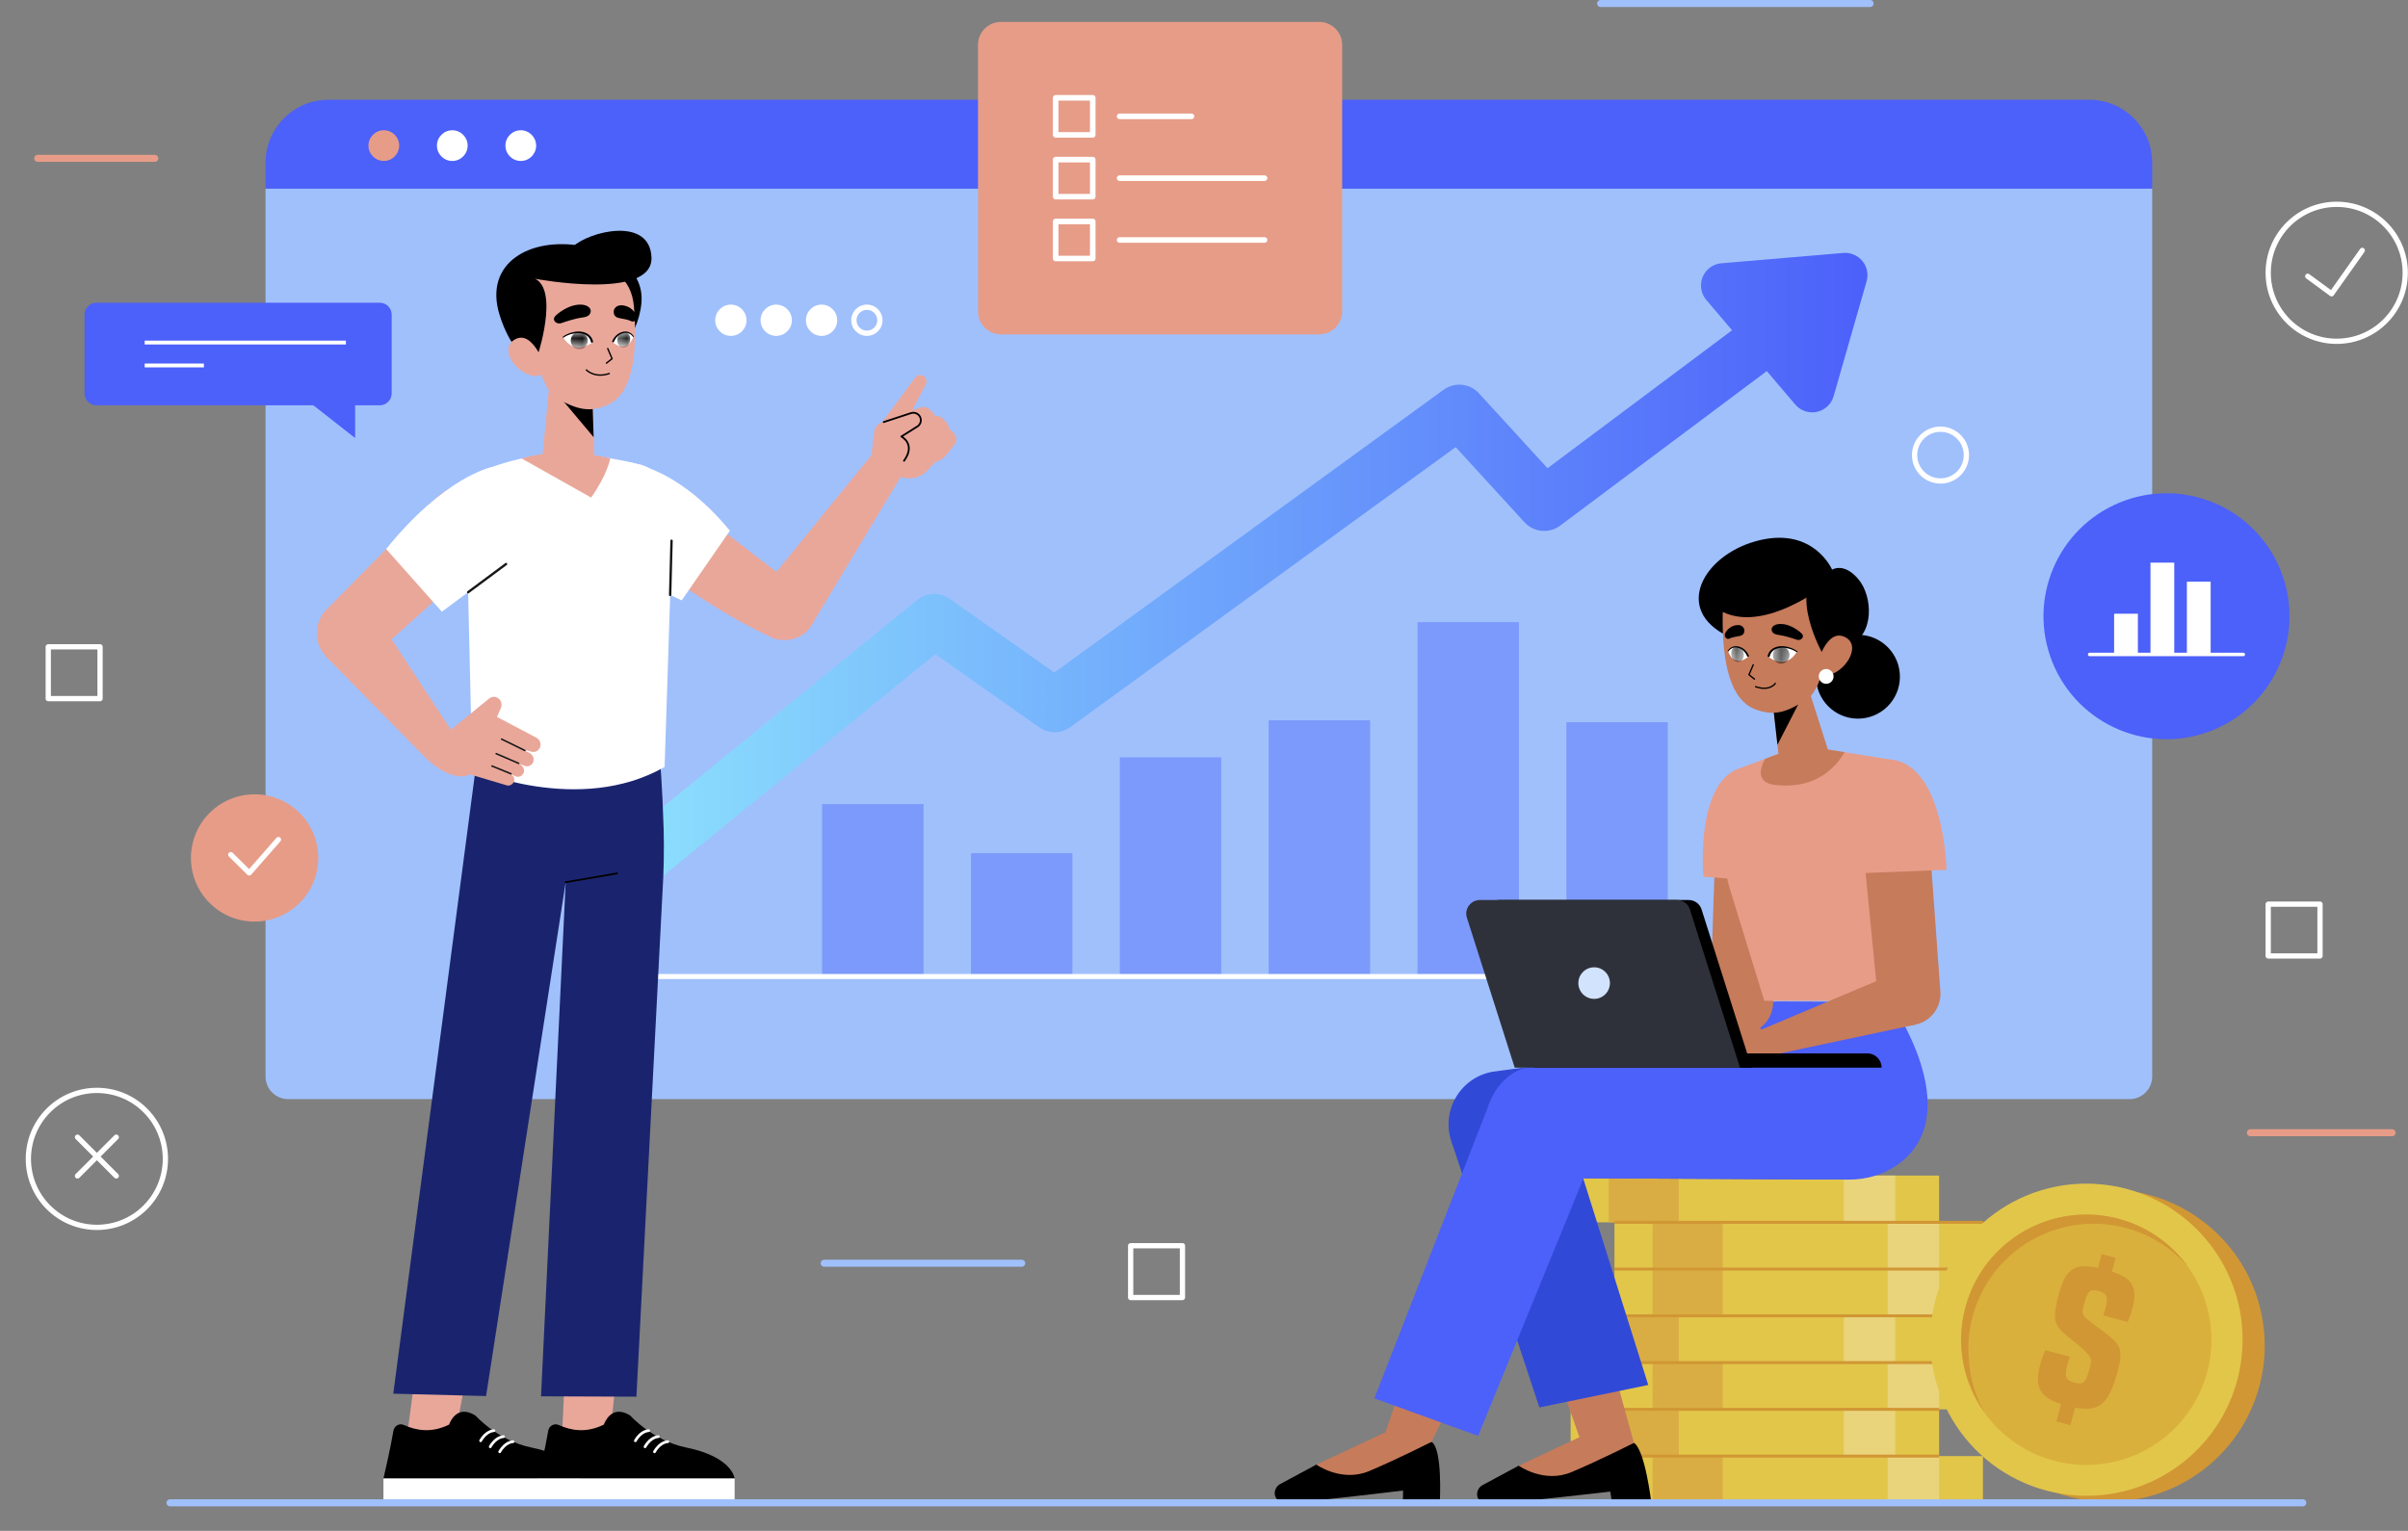 <svg width="217" height="138" viewBox="0 0 217 138" fill="none" xmlns="http://www.w3.org/2000/svg">
<rect x="0" y="0" width="217" height="138" fill="#808080" stroke="none"/>
<path d="M191.906 99.082H25.971C24.844 99.082 23.93 98.167 23.93 97.04V16.985H193.948V97.04C193.948 98.167 193.034 99.082 191.906 99.082Z" fill="#A0C0FC"/>
<path d="M193.948 17.007H23.93V14.671C23.93 11.535 26.472 8.992 29.608 8.992H188.269C191.405 8.992 193.948 11.534 193.948 14.671V17.007Z" fill="#4C60FA"/>
<path d="M34.587 14.51C35.352 14.51 35.971 13.891 35.971 13.126C35.971 12.362 35.352 11.742 34.587 11.742C33.823 11.742 33.203 12.362 33.203 13.126C33.203 13.891 33.823 14.51 34.587 14.51Z" fill="#E79C88"/>
<path d="M40.759 14.51C41.523 14.51 42.143 13.891 42.143 13.126C42.143 12.362 41.523 11.742 40.759 11.742C39.995 11.742 39.375 12.362 39.375 13.126C39.375 13.891 39.995 14.51 40.759 14.51Z" fill="white"/>
<path d="M48.315 13.126C48.315 13.891 47.695 14.51 46.931 14.51C46.167 14.51 45.547 13.891 45.547 13.126C45.547 12.362 46.167 11.742 46.931 11.742C47.695 11.742 48.315 12.362 48.315 13.126Z" fill="white"/>
<path d="M167.831 23.529C167.412 23.019 166.769 22.748 166.109 22.803L155.125 23.732C154.375 23.795 153.723 24.272 153.436 24.968C153.15 25.664 153.276 26.462 153.763 27.035L156.088 29.771L139.458 42.21L133.284 35.461C132.455 34.555 131.079 34.416 130.087 35.138L95.014 60.629L85.573 53.974C84.69 53.351 83.5 53.393 82.661 54.075L55.799 75.957C54.766 76.798 54.611 78.317 55.452 79.349C55.929 79.934 56.623 80.238 57.323 80.238C57.858 80.238 58.397 80.061 58.845 79.696L84.289 58.969L93.647 65.565C94.49 66.16 95.618 66.151 96.454 65.545L131.18 40.305L137.375 47.076C138.212 47.991 139.606 48.122 140.599 47.38L159.218 33.452L161.777 36.462C162.163 36.917 162.726 37.17 163.308 37.17C163.449 37.17 163.591 37.156 163.732 37.125C164.456 36.969 165.035 36.427 165.239 35.715L168.21 25.358C168.392 24.724 168.251 24.04 167.831 23.529Z" fill="url(#paint0_linear_13550_5773)"/>
<path d="M83.226 72.487H74.086V88.088H83.226V72.487Z" fill="#7C9AFB"/>
<path d="M96.641 76.91H87.5V88.088H96.641V76.91Z" fill="#7C9AFB"/>
<path d="M110.055 68.265H100.914V88.088H110.055V68.265Z" fill="#7C9AFB"/>
<path d="M123.469 64.93H114.328V88.088H123.469V64.93Z" fill="#7C9AFB"/>
<path d="M136.883 56.08H127.742V88.088H136.883V56.08Z" fill="#7C9AFB"/>
<path d="M150.297 65.102H141.156V88.088H150.297V65.102Z" fill="#7C9AFB"/>
<path d="M51.586 26.162V88.027H172.063" stroke="white" stroke-width="0.451" stroke-miterlimit="10"/>
<path d="M210.576 30.765C213.986 30.765 216.75 28.001 216.75 24.592C216.75 21.182 213.986 18.418 210.576 18.418C207.166 18.418 204.402 21.182 204.402 24.592C204.402 28.001 207.166 30.765 210.576 30.765Z" stroke="white" stroke-width="0.474" stroke-miterlimit="10"/>
<path d="M207.965 24.907L210.113 26.482L212.88 22.572" stroke="white" stroke-width="0.474" stroke-miterlimit="10" stroke-linecap="round" stroke-linejoin="round"/>
<path d="M13.096 108.833C15.507 106.422 15.507 102.513 13.096 100.102C10.685 97.691 6.776 97.691 4.365 100.102C1.954 102.513 1.954 106.422 4.365 108.833C6.776 111.244 10.685 111.244 13.096 108.833Z" stroke="white" stroke-width="0.474" stroke-miterlimit="10"/>
<path d="M6.984 102.511L10.477 106.003" stroke="white" stroke-width="0.474" stroke-miterlimit="10" stroke-linecap="round" stroke-linejoin="round"/>
<path d="M10.477 102.511L6.984 106.003" stroke="white" stroke-width="0.474" stroke-miterlimit="10" stroke-linecap="round" stroke-linejoin="round"/>
<path d="M209.071 81.507H204.402V86.175H209.071V81.507Z" stroke="white" stroke-width="0.474" stroke-miterlimit="10" stroke-linecap="round" stroke-linejoin="round"/>
<path d="M106.559 112.296H101.891V116.964H106.559V112.296Z" stroke="white" stroke-width="0.474" stroke-miterlimit="10" stroke-linecap="round" stroke-linejoin="round"/>
<path d="M174.869 43.358C173.58 43.358 172.535 42.313 172.535 41.024C172.535 39.734 173.58 38.69 174.869 38.69C176.159 38.69 177.204 39.734 177.204 41.024C177.204 42.313 176.158 43.358 174.869 43.358Z" stroke="white" stroke-width="0.474" stroke-miterlimit="10" stroke-linecap="round" stroke-linejoin="round"/>
<path d="M9.016 58.308H4.348V62.976H9.016V58.308Z" stroke="white" stroke-width="0.474" stroke-miterlimit="10" stroke-linecap="round" stroke-linejoin="round"/>
<path d="M65.863 30.28C66.642 30.28 67.274 29.648 67.274 28.869C67.274 28.09 66.642 27.459 65.863 27.459C65.085 27.459 64.453 28.09 64.453 28.869C64.453 29.648 65.085 30.28 65.863 30.28Z" fill="white"/>
<path d="M69.949 30.28C70.728 30.28 71.36 29.648 71.36 28.869C71.36 28.09 70.728 27.459 69.949 27.459C69.171 27.459 68.539 28.09 68.539 28.869C68.539 29.648 69.171 30.28 69.949 30.28Z" fill="white"/>
<path d="M74.035 30.28C74.814 30.28 75.446 29.648 75.446 28.869C75.446 28.09 74.814 27.459 74.035 27.459C73.256 27.459 72.625 28.09 72.625 28.869C72.625 29.648 73.256 30.28 74.035 30.28Z" fill="white"/>
<path d="M78.121 27.933C78.638 27.933 79.058 28.353 79.058 28.869C79.058 29.386 78.638 29.806 78.121 29.806C77.605 29.806 77.185 29.386 77.185 28.869C77.185 28.353 77.605 27.933 78.121 27.933ZM78.121 27.459C77.342 27.459 76.711 28.09 76.711 28.869C76.711 29.648 77.342 30.28 78.121 30.28C78.9 30.28 79.532 29.648 79.532 28.869C79.532 28.09 78.9 27.459 78.121 27.459Z" fill="white"/>
<path d="M28.681 77.394C28.651 80.563 26.058 83.107 22.89 83.077C19.721 83.046 17.177 80.453 17.207 77.285C17.237 74.117 19.83 71.573 22.999 71.603C26.168 71.633 28.712 74.226 28.681 77.394Z" fill="#E79C88"/>
<path d="M20.797 77.045L22.459 78.687L25.09 75.685" stroke="white" stroke-width="0.474" stroke-miterlimit="10" stroke-linecap="round" stroke-linejoin="round"/>
<path d="M8.693 36.536H34.222C34.816 36.536 35.297 36.055 35.297 35.461V28.364C35.297 27.77 34.816 27.288 34.222 27.288H8.693C8.099 27.288 7.617 27.77 7.617 28.364V35.461C7.617 36.055 8.099 36.536 8.693 36.536Z" fill="#4C60FA"/>
<path d="M13.039 30.879H31.171" stroke="white" stroke-width="0.347" stroke-miterlimit="10"/>
<path d="M13.039 32.944H18.376" stroke="white" stroke-width="0.347" stroke-miterlimit="10"/>
<path d="M32.003 35.306V39.488L26.672 35.306H32.003Z" fill="#4C60FA"/>
<path d="M118.887 30.141H90.198C89.058 30.141 88.133 29.216 88.133 28.075V4.043C88.133 2.902 89.058 1.978 90.198 1.978H118.887C120.027 1.978 120.952 2.902 120.952 4.043V28.075C120.952 29.216 120.027 30.141 118.887 30.141Z" fill="#E79C88"/>
<path d="M98.475 8.816H95.133V12.158H98.475V8.816Z" stroke="white" stroke-width="0.501" stroke-miterlimit="10" stroke-linecap="round" stroke-linejoin="round"/>
<path d="M100.895 10.487H107.373" stroke="white" stroke-width="0.501" stroke-miterlimit="10" stroke-linecap="round" stroke-linejoin="round"/>
<path d="M98.475 14.389H95.133V17.731H98.475V14.389Z" stroke="white" stroke-width="0.501" stroke-miterlimit="10" stroke-linecap="round" stroke-linejoin="round"/>
<path d="M100.895 16.06H113.958" stroke="white" stroke-width="0.501" stroke-miterlimit="10" stroke-linecap="round" stroke-linejoin="round"/>
<path d="M98.475 19.961H95.133V23.303H98.475V19.961Z" stroke="white" stroke-width="0.501" stroke-miterlimit="10" stroke-linecap="round" stroke-linejoin="round"/>
<path d="M100.895 21.632H113.958" stroke="white" stroke-width="0.501" stroke-miterlimit="10" stroke-linecap="round" stroke-linejoin="round"/>
<path d="M199.388 65.828C205.063 63.535 207.805 57.075 205.512 51.4C203.219 45.724 196.76 42.982 191.085 45.275C185.409 47.568 182.667 54.028 184.96 59.703C187.253 65.378 193.713 68.121 199.388 65.828Z" fill="#4C60FA"/>
<path d="M192.658 55.324H190.516V58.995H192.658V55.324Z" fill="white"/>
<path d="M195.935 50.719H193.793V58.995H195.935V50.719Z" fill="white"/>
<path d="M199.216 52.435H197.074V58.995H199.216V52.435Z" fill="white"/>
<path d="M188.309 58.996H202.159" stroke="white" stroke-width="0.312" stroke-miterlimit="10" stroke-linecap="round" stroke-linejoin="round"/>
<path d="M3.398 14.271H13.952" stroke="#E79C88" stroke-width="0.632" stroke-miterlimit="10" stroke-linecap="round" stroke-linejoin="round"/>
<path d="M202.797 102.11H215.562" stroke="#E79C88" stroke-width="0.632" stroke-miterlimit="10" stroke-linecap="round" stroke-linejoin="round"/>
<path d="M144.242 0.316H168.526" stroke="#A0C0FC" stroke-width="0.632" stroke-miterlimit="10" stroke-linecap="round" stroke-linejoin="round"/>
<path d="M74.273 113.873H92.072" stroke="#A0C0FC" stroke-width="0.632" stroke-miterlimit="10" stroke-linecap="round" stroke-linejoin="round"/>
<path d="M50.602 130.416L51.206 117.48H56.239L54.892 130.169L50.602 130.416Z" fill="#E9A79A"/>
<path d="M50.332 128.451C51.481 128.966 52.834 129.198 54.417 128.421C54.417 128.421 55.047 126.487 56.801 127.611C56.801 127.611 58.828 129.878 61.839 130.488C66.015 131.335 66.202 133.279 66.202 133.279H48.504C48.504 133.279 49.127 130.639 49.406 128.972C49.478 128.542 49.934 128.273 50.332 128.451Z" fill="black"/>
<path d="M66.202 133.278H48.504V135.213H66.202V133.278Z" fill="white"/>
<path d="M60.177 129.962C60.177 129.962 59.506 129.953 58.98 130.872" stroke="white" stroke-width="0.248" stroke-miterlimit="10" stroke-linecap="round" stroke-linejoin="round"/>
<path d="M59.325 129.507C59.325 129.507 58.654 129.498 58.129 130.417" stroke="white" stroke-width="0.248" stroke-miterlimit="10" stroke-linecap="round" stroke-linejoin="round"/>
<path d="M58.454 128.967C58.454 128.967 57.783 128.958 57.258 129.877" stroke="white" stroke-width="0.248" stroke-miterlimit="10" stroke-linecap="round" stroke-linejoin="round"/>
<path d="M36.551 130.416L38.278 117.48H43.311L40.841 130.169L36.551 130.416Z" fill="#E9A79A"/>
<path d="M36.383 128.451C37.532 128.966 38.885 129.198 40.469 128.421C40.469 128.421 41.098 126.487 42.852 127.611C42.852 127.611 44.879 129.878 47.89 130.488C52.066 131.335 52.253 133.279 52.253 133.279H34.555C34.555 133.279 35.178 130.639 35.457 128.972C35.529 128.542 35.985 128.273 36.383 128.451Z" fill="black"/>
<path d="M52.253 133.278H34.555V135.213H52.253V133.278Z" fill="white"/>
<path d="M46.228 129.962C46.228 129.962 45.557 129.953 45.031 130.872" stroke="white" stroke-width="0.248" stroke-miterlimit="10" stroke-linecap="round" stroke-linejoin="round"/>
<path d="M45.376 129.507C45.376 129.507 44.705 129.498 44.18 130.417" stroke="white" stroke-width="0.248" stroke-miterlimit="10" stroke-linecap="round" stroke-linejoin="round"/>
<path d="M44.509 128.967C44.509 128.967 43.838 128.958 43.312 129.877" stroke="white" stroke-width="0.248" stroke-miterlimit="10" stroke-linecap="round" stroke-linejoin="round"/>
<path d="M59.015 65.117C59.015 65.117 59.573 66.835 59.808 74.816C59.856 76.456 59.814 78.735 59.705 80.372L57.352 125.904L48.755 125.871L50.978 79.526L43.803 125.848L35.441 125.634L43.11 67.401L51.33 66.644L59.015 65.117Z" fill="#1A246E"/>
<path d="M50.977 79.526L55.612 78.731" stroke="black" stroke-width="0.157" stroke-miterlimit="10" stroke-linecap="round" stroke-linejoin="round"/>
<path d="M56.094 48.712C56.094 48.712 62.965 54.494 69.531 57.452C70.322 57.808 72.211 57.358 72.826 56.747C73.753 55.825 73.617 54.287 72.542 53.542L60.493 44.243L56.094 48.712Z" fill="#E9A79A"/>
<path d="M55.816 41.56C55.816 41.56 60.609 41.56 65.774 47.841L61.431 54.121L53.262 50.238L55.816 41.56Z" fill="white"/>
<path d="M73.095 56.416L81.281 42.798L78.534 41.024L68.162 53.765C67.337 54.5 68.356 56.47 69.323 57.325C69.85 57.804 72.013 58.108 73.095 56.416Z" fill="#E9A79A"/>
<path d="M78.535 41.024L78.785 38.88C78.838 38.497 79.11 38.181 79.481 38.072L81.758 37.401C82.089 37.304 82.443 37.448 82.612 37.748C82.815 38.108 82.683 38.565 82.319 38.761L81.227 39.351C81.227 39.351 82.733 40.559 81.269 42.165L78.535 41.024Z" fill="#E9A79A"/>
<path d="M79.481 38.073L82.467 34.033C82.668 33.762 83.059 33.723 83.309 33.95C83.501 34.124 83.551 34.405 83.432 34.635L81.548 38.263L79.481 38.073Z" fill="#E9A79A"/>
<path d="M81.871 37.094L83.012 36.711C83.253 36.651 83.508 36.707 83.701 36.863L83.963 37.074C84.261 37.314 84.344 37.734 84.16 38.069L82.694 40.656L80.828 39.27L81.871 37.094Z" fill="#E9A79A"/>
<path d="M83.951 37.477L84.375 37.479C84.578 37.48 84.773 37.561 84.918 37.704L85.268 38.049C85.416 38.196 85.499 38.396 85.498 38.605C85.498 38.773 85.442 38.937 85.341 39.071L83.466 41.547L81.856 40.336L83.951 37.477Z" fill="#E9A79A"/>
<path d="M84.63 38.464L85.055 38.466C85.258 38.467 85.453 38.547 85.597 38.69L85.947 39.035C86.096 39.182 86.179 39.383 86.178 39.591C86.177 39.76 86.122 39.923 86.021 40.057L85.362 40.926C84.69 41.815 83.426 41.992 82.535 41.323L84.63 38.464Z" fill="#E9A79A"/>
<path d="M84.461 41.432L83.586 42.391C82.752 43.305 81.336 43.37 80.423 42.536L78.535 41.024L80.008 38.907L81.861 38.915L83.472 40.041L84.461 41.432Z" fill="#E9A79A"/>
<path d="M79.637 38.047L82.114 37.235C82.469 37.128 82.844 37.328 82.953 37.682C83.035 37.949 82.944 38.239 82.723 38.411L81.227 39.351C81.227 39.351 82.57 40.014 81.466 41.539" stroke="black" stroke-width="0.162" stroke-miterlimit="10" stroke-linecap="round" stroke-linejoin="round"/>
<path d="M49.983 40.885C47.823 41.069 45.693 41.543 43.679 42.349C43.187 42.546 42.7 42.762 42.256 42.994C40.857 43.727 41.86 45.308 42.036 46.923L42.556 69.344C42.556 69.344 52.206 73.544 59.891 69.134L60.59 47.643C60.745 45.392 59.825 42.399 57.705 41.878C55.028 41.221 52.23 40.872 51.002 40.798L49.983 40.885Z" fill="white"/>
<path d="M54.994 41.312C54.994 41.312 53.407 40.878 51.005 40.798C51.005 40.798 48.956 40.733 47.012 41.332L53.272 44.855C54.793 42.679 54.994 41.312 54.994 41.312Z" fill="#E9A79A"/>
<path d="M60.391 53.627L60.517 48.745" stroke="#171717" stroke-width="0.214" stroke-miterlimit="10" stroke-linecap="round" stroke-linejoin="round"/>
<path d="M32.436 53.269L40.721 65.921L38.489 68.453L29.344 59.157L32.436 53.269Z" fill="#E9A79A"/>
<path d="M48.332 66.498L44.788 64.628L45.136 63.822C45.263 63.528 45.184 63.183 44.944 62.979C44.697 62.768 44.342 62.762 44.088 62.964L40.598 65.807L38.488 68.454C40.403 70.154 41.654 70.133 42.375 69.804C42.459 69.833 42.542 69.865 42.628 69.89L45.573 70.766C45.845 70.888 46.162 70.769 46.296 70.494C46.393 70.295 46.427 69.975 45.86 69.677L46.427 69.975C46.715 70.105 47.05 69.974 47.185 69.68C47.311 69.42 47.156 69.076 46.823 68.852L47.257 69.028C47.571 69.169 47.941 69.008 48.059 68.663C48.161 68.364 48.008 68.033 47.735 67.89L47.109 67.562L47.853 67.748C48.195 67.874 48.577 67.684 48.689 67.312C48.785 66.993 48.619 66.65 48.332 66.498Z" fill="#E9A79A"/>
<path d="M47.298 67.654L45.203 66.628" stroke="#171717" stroke-width="0.139" stroke-miterlimit="10" stroke-linecap="round" stroke-linejoin="round"/>
<path d="M46.735 68.812L44.715 67.939" stroke="#171717" stroke-width="0.139" stroke-miterlimit="10" stroke-linecap="round" stroke-linejoin="round"/>
<path d="M46.047 69.753L44.336 69.053" stroke="#171717" stroke-width="0.139" stroke-miterlimit="10" stroke-linecap="round" stroke-linejoin="round"/>
<path d="M44.056 49.781L33.521 59.207C32.537 60.238 30.986 60.396 29.828 59.583C28.368 58.558 28.117 56.432 29.296 55.073L39.203 45.032C40.387 43.666 42.393 43.497 43.773 44.648C45.316 45.933 45.448 48.321 44.056 49.781Z" fill="#E9A79A"/>
<path d="M44.284 42.116C44.284 42.116 40.053 42.972 34.801 49.49L39.818 55.141L46.153 50.435L44.284 42.116Z" fill="white"/>
<path d="M42.188 53.383L45.604 50.845" stroke="#171717" stroke-width="0.214" stroke-miterlimit="10" stroke-linecap="round" stroke-linejoin="round"/>
<path d="M57.798 27.371C57.487 30.507 54.781 34.055 51.387 34.048C47.993 34.042 45.909 31.343 45.001 28.325C43.599 23.665 47.799 21.338 52.467 22.179C54.571 22.558 58.136 23.96 57.798 27.371Z" fill="black"/>
<path d="M49.681 32.889L48.777 42.184L53.584 42.212L53.327 33.878L49.681 32.889Z" fill="#E9A79A"/>
<path d="M53.497 39.41L50.355 35.674L53.335 34.466L53.497 39.41Z" fill="black"/>
<path d="M50.44 23.921C51.481 23.639 52.586 23.577 53.641 23.801C55.07 24.105 56.902 25.008 57.126 27.623C57.499 31.982 56.962 35.494 54.808 36.475C53.154 37.229 51.952 36.934 50.053 35.822C49.346 35.409 48.673 33.658 48.483 32.823L47.671 30.491C47.671 30.491 45.464 25.27 50.44 23.921Z" fill="#E9A79A"/>
<path d="M48.536 31.757C48.536 31.757 50.65 25.139 47.563 24.958L45.859 28.252L46.755 31.012L48.536 31.757Z" fill="black"/>
<path d="M49.068 33.17C48.941 32.572 48.712 31.998 48.364 31.477C47.887 30.763 47.204 30.104 46.345 30.631C44.882 31.53 46.68 33.875 48.285 33.905C48.757 33.914 49.147 33.546 49.068 33.17Z" fill="#E9A79A"/>
<path d="M48.231 25.131C48.233 25.133 58.877 27.137 58.709 23.194C58.551 19.493 53.096 20.845 51.608 22.247L47.441 24.394L48.231 25.131Z" fill="black"/>
<path d="M54.766 31.42L55.159 32.335L54.652 32.732" stroke="black" stroke-width="0.123" stroke-miterlimit="10" stroke-linecap="round" stroke-linejoin="round"/>
<path d="M55.327 27.943C55.327 27.943 55.149 28.553 55.8 28.674C56.295 28.767 56.609 28.816 56.885 28.955C57.042 29.033 57.226 28.968 57.321 28.801C57.397 28.667 57.401 28.493 57.326 28.359C57.174 28.088 56.849 27.667 56.248 27.545C55.478 27.387 55.327 27.943 55.327 27.943Z" fill="black"/>
<path d="M53.212 27.893C53.212 27.893 53.424 28.505 52.508 28.619C51.813 28.705 50.98 28.992 50.587 29.127C50.363 29.203 50.111 29.136 49.988 28.968C49.889 28.832 49.894 28.659 50.007 28.526C50.234 28.256 51.104 27.599 51.949 27.484C53.034 27.336 53.212 27.893 53.212 27.893Z" fill="black"/>
<path d="M53.389 30.857C53.389 30.857 52.96 29.18 50.75 30.394C50.75 30.394 51.635 32.139 53.389 30.857Z" fill="white"/>
<mask id="mask0_13550_5773" style="mask-type:luminance" maskUnits="userSpaceOnUse" x="50" y="29" width="4" height="3">
<path d="M53.389 30.857C53.389 30.857 52.96 29.18 50.75 30.394C50.75 30.394 51.635 32.139 53.389 30.857Z" fill="white"/>
</mask>
<g mask="url(#mask0_13550_5773)">
<path d="M52.959 30.622C53.009 31.055 52.71 31.445 52.29 31.494C51.87 31.543 51.49 31.232 51.439 30.8C51.389 30.367 51.688 29.977 52.108 29.928C52.527 29.879 52.908 30.19 52.959 30.622Z" fill="black"/>
</g>
<path d="M50.722 30.355C50.932 30.199 51.17 30.081 51.419 30.005C51.67 29.93 51.924 29.879 52.194 29.884C52.457 29.895 52.727 29.955 52.962 30.101C53.194 30.252 53.376 30.478 53.441 30.769C53.453 30.823 53.419 30.876 53.365 30.888C53.311 30.9 53.258 30.866 53.246 30.812C53.245 30.811 53.245 30.81 53.245 30.809L53.243 30.798C53.205 30.587 53.058 30.374 52.867 30.244C52.672 30.112 52.43 30.046 52.186 30.028C51.947 30.015 51.691 30.056 51.453 30.12C51.213 30.186 50.984 30.291 50.78 30.433C50.758 30.449 50.728 30.444 50.712 30.422C50.697 30.401 50.702 30.371 50.722 30.355Z" fill="black"/>
<path d="M55.211 30.847C55.211 30.847 55.872 29.187 57.079 30.338C57.079 30.338 56.602 31.969 55.211 30.847Z" fill="white"/>
<mask id="mask1_13550_5773" style="mask-type:luminance" maskUnits="userSpaceOnUse" x="55" y="29" width="3" height="3">
<path d="M55.211 30.847C55.211 30.847 55.872 29.187 57.079 30.338C57.079 30.338 56.602 31.969 55.211 30.847Z" fill="white"/>
</mask>
<g mask="url(#mask1_13550_5773)">
<path d="M55.642 30.522C55.575 30.918 55.776 31.282 56.09 31.335C56.404 31.388 56.712 31.109 56.779 30.713C56.846 30.316 56.645 29.952 56.331 29.899C56.017 29.846 55.708 30.125 55.642 30.522Z" fill="black"/>
</g>
<path d="M57.044 30.361C56.952 30.231 56.831 30.123 56.689 30.061C56.549 29.999 56.381 29.986 56.241 30.02L56.233 30.022C56.027 30.058 55.834 30.151 55.681 30.294C55.528 30.434 55.404 30.618 55.33 30.805L55.327 30.811C55.309 30.854 55.26 30.875 55.217 30.858C55.174 30.84 55.153 30.791 55.17 30.748C55.17 30.747 55.171 30.745 55.172 30.745C55.27 30.525 55.407 30.339 55.585 30.186C55.761 30.032 55.986 29.933 56.217 29.903L56.209 29.905C56.391 29.867 56.57 29.893 56.731 29.969C56.891 30.046 57.019 30.173 57.112 30.316C57.124 30.335 57.119 30.36 57.1 30.372C57.081 30.385 57.056 30.379 57.044 30.361Z" fill="black"/>
<path d="M52.84 33.35C52.84 33.35 53.588 34.127 54.907 33.67" stroke="black" stroke-width="0.123" stroke-miterlimit="10" stroke-linecap="round" stroke-linejoin="round"/>
<path d="M174.746 127.044H141.539V131.259H174.746V127.044Z" fill="#E2C64A"/>
<path d="M151.288 127.044H144.973V131.259H151.288V127.044Z" fill="#D9AD44"/>
<path d="M170.791 127.044H166.16V131.259H170.791V127.044Z" fill="#E9D47C"/>
<path d="M174.746 118.615H141.539V122.83H174.746V118.615Z" fill="#E2C64A"/>
<path d="M151.288 118.615H144.973V122.83H151.288V118.615Z" fill="#D9AD44"/>
<path d="M170.791 118.615H166.16V122.83H170.791V118.615Z" fill="#E9D47C"/>
<path d="M174.746 105.971H141.539V110.186H174.746V105.971Z" fill="#E2C64A"/>
<path d="M151.288 105.971H144.973V110.186H151.288V105.971Z" fill="#D9AD44"/>
<path d="M170.791 105.971H166.16V110.186H170.791V105.971Z" fill="#E9D47C"/>
<path d="M178.695 131.26H145.488V135.475H178.695V131.26Z" fill="#E2C64A"/>
<path d="M155.241 131.26H148.926V135.475H155.241V131.26Z" fill="#D9AD44"/>
<path d="M174.744 131.26H170.113V135.475H174.744V131.26Z" fill="#E9D47C"/>
<path d="M178.695 114.4H145.488V118.615H178.695V114.4Z" fill="#E2C64A"/>
<path d="M155.241 114.4H148.926V118.615H155.241V114.4Z" fill="#D9AD44"/>
<path d="M174.744 114.4H170.113V118.615H174.744V114.4Z" fill="#E9D47C"/>
<path d="M178.695 110.186H145.488V114.4H178.695V110.186Z" fill="#E2C64A"/>
<path d="M155.241 110.186H148.926V114.4H155.241V110.186Z" fill="#D9AD44"/>
<path d="M174.744 110.186H170.113V114.4H174.744V110.186Z" fill="#E9D47C"/>
<path d="M178.695 122.83H145.488V127.045H178.695V122.83Z" fill="#E2C64A"/>
<path d="M155.241 122.83H148.926V127.045H155.241V122.83Z" fill="#D9AD44"/>
<path d="M174.744 122.83H170.113V127.045H174.744V122.83Z" fill="#E9D47C"/>
<path d="M174.742 131.26H145.488" stroke="#D19734" stroke-width="0.267" stroke-miterlimit="10"/>
<path d="M174.742 127.044H145.488" stroke="#D19734" stroke-width="0.267" stroke-miterlimit="10"/>
<path d="M174.742 122.83H145.488" stroke="#D19734" stroke-width="0.267" stroke-miterlimit="10"/>
<path d="M174.742 118.615H145.488" stroke="#D19734" stroke-width="0.267" stroke-miterlimit="10"/>
<path d="M178.695 114.4H145.488" stroke="#D19734" stroke-width="0.267" stroke-miterlimit="10"/>
<path d="M178.695 110.186H145.488" stroke="#D19734" stroke-width="0.267" stroke-miterlimit="10"/>
<path d="M192.122 135.215C199.806 134.053 205.092 126.883 203.931 119.2C202.769 111.517 195.599 106.23 187.916 107.392C180.232 108.553 174.946 115.724 176.107 123.407C177.269 131.09 184.439 136.377 192.122 135.215Z" fill="#D19734"/>
<path d="M202.014 122.258C202.837 114.531 197.24 107.6 189.513 106.778C181.787 105.955 174.856 111.551 174.033 119.278C173.21 127.005 178.807 133.936 186.533 134.758C194.26 135.581 201.191 129.985 202.014 122.258Z" fill="#E2C64A"/>
<path d="M191.868 131.376C197.723 129.242 200.739 122.766 198.606 116.91C196.472 111.055 189.995 108.039 184.14 110.172C178.285 112.306 175.269 118.783 177.403 124.638C179.537 130.493 186.013 133.51 191.868 131.376Z" fill="#DAB03C"/>
<path d="M177.772 118.649C179.402 112.634 185.6 109.079 191.615 110.708C193.867 111.318 195.774 112.569 197.194 114.211C195.733 112.164 193.585 110.589 190.968 109.88C184.953 108.25 178.755 111.805 177.126 117.821C176.203 121.227 176.944 124.691 178.851 127.352C178.064 125.952 177.574 124.385 177.438 122.752C177.301 121.413 177.399 120.026 177.772 118.649Z" fill="#D19734"/>
<path d="M185.312 128.134L185.735 126.571C183.991 126.012 183.271 125.171 183.848 123.045C183.994 122.503 184.16 122.052 184.318 121.708L186.545 122.311C186.481 122.466 186.407 122.661 186.336 122.922C186.086 123.845 186.005 124.383 186.908 124.627C187.791 124.867 187.978 124.573 188.299 123.389C188.456 122.807 188.511 122.607 188.266 122.239C187.772 121.437 186.241 120.57 185.61 119.796C185.039 119.125 185.063 118.399 185.569 116.533C186.151 114.386 186.988 113.838 189.062 114.292L189.398 113.05L190.662 113.392L190.326 114.635C192.19 115.226 192.673 116.067 192.156 117.973C192.01 118.515 191.866 118.885 191.744 119.175L189.537 118.578C189.606 118.403 189.661 118.202 189.742 117.901C189.97 117.058 189.964 116.604 189.122 116.376C188.4 116.18 188.134 116.367 187.862 117.37C187.579 118.413 187.612 118.53 188.213 119.016C188.863 119.558 189.525 119.974 190.086 120.449C190.869 121.135 191.416 121.499 190.856 123.566C190.068 126.475 189.255 127.331 187.004 126.894L186.575 128.477L185.312 128.134Z" fill="#D19734"/>
<path d="M136.862 132.121L133.592 133.882C133.245 134.068 133.032 134.501 133.136 134.914C133.217 135.24 133.493 135.491 134.216 135.513C135.824 135.56 145.112 134.458 145.112 134.458L145.269 135.479L148.806 135.414C148.806 135.414 148.244 130.692 147.244 130.066L136.862 132.121Z" fill="black"/>
<path d="M142.969 129.258L136.859 132.122C136.859 132.122 139.13 133.752 141.623 132.702C144.116 131.653 147.242 130.067 147.242 130.067L146.8 128.838L142.969 129.258Z" fill="#C67B5B"/>
<path d="M147.242 130.066L143.13 115.137L137.379 115.373L142.819 130.954L147.242 130.066Z" fill="#C67B5B"/>
<path d="M130.848 103.041L138.723 126.873L148.534 124.848L140.459 99.195L130.848 103.041Z" fill="#3149D7"/>
<path d="M167.049 90.335C167.049 90.335 175.808 102.839 164.856 106.326L135.335 106.173C133.334 106.162 131.547 104.916 130.846 103.041C129.8 100.24 131.53 97.172 134.468 96.618L160.757 93.078L159.928 90.298L167.049 90.335Z" fill="#3149D7"/>
<path d="M170.394 90.352C170.394 90.352 177.293 100.201 171.189 104.855C169.879 105.854 168.25 106.344 166.602 106.335L138.681 106.191C136.679 106.18 134.892 104.934 134.192 103.059C133.145 100.258 134.899 96.719 137.838 96.165L157.831 93.473L159.111 90.294L170.394 90.352Z" fill="#4C60FA"/>
<path d="M118.623 132.027L115.354 133.787C115.007 133.974 114.794 134.407 114.897 134.819C114.979 135.146 115.254 135.397 115.978 135.418C117.585 135.465 126.437 134.362 126.437 134.362L126.429 135.276L129.754 135.315C129.754 135.315 130.006 130.598 129.006 129.972L118.623 132.027Z" fill="black"/>
<path d="M124.735 129.163L118.625 132.027C118.625 132.027 120.895 133.657 123.388 132.608C125.882 131.558 129.008 129.972 129.008 129.972L128.566 128.743L124.735 129.163Z" fill="#C67B5B"/>
<path d="M129.006 129.972L136.233 115.101L129.668 115.333L124.336 130.565L129.006 129.972Z" fill="#C67B5B"/>
<path d="M134.298 99.248L123.852 126.056L133.202 129.435L143.699 103.779L134.298 99.248Z" fill="#4C60FA"/>
<path d="M154.712 72.269L154.121 90.317C154.094 91.967 155.477 93.291 157.124 93.192C158.575 93.105 159.725 91.934 159.785 90.482L160.822 72.535L154.712 72.269Z" fill="#C67B5B"/>
<path d="M153.502 79.032C153.502 79.032 152.638 69.408 157.65 69.082C163.329 68.712 161.532 80.478 161.568 79.641L153.502 79.032Z" fill="#E79C88"/>
<path d="M143.375 92.049L156.354 88.245L157.124 93.192L144.25 94.427L143.375 92.049Z" fill="#C67B5B"/>
<path d="M163.883 67.431L170.351 68.47C170.351 68.47 171.582 68.29 172.594 71.832C173.458 74.852 170.277 90.217 170.277 90.217H158.993L156.006 80.505C155.736 79.735 155.566 78.933 155.511 78.118C155.394 76.395 155.607 74.625 156.297 73.072L156.935 69.198L160.806 67.755L163.883 67.431Z" fill="#E79C88"/>
<path d="M166.232 67.808L163.885 67.431L160.547 67.844L159.084 68.398C159.084 68.398 157.707 70.499 159.987 70.762C162.757 71.081 164.919 70.024 166.232 67.808Z" fill="#C67B5B"/>
<path d="M167.457 71.897L169.215 89.868C169.375 91.51 170.9 92.668 172.525 92.382C173.957 92.13 174.966 90.836 174.86 89.386L173.558 71.465L167.457 71.897Z" fill="#C67B5B"/>
<path d="M167.316 78.726C167.316 78.726 165.473 68.789 169.715 68.468C175.39 68.039 175.459 79.25 175.399 78.414L167.316 78.726Z" fill="#E79C88"/>
<path d="M158.734 92.81L171.196 87.556L172.524 92.383L159.874 95.074L158.734 92.81Z" fill="#C67B5B"/>
<path d="M158.735 92.81C158.735 92.81 156.504 89.794 152.332 93.904L153.732 95.073H159.874L160.653 92.993L158.735 92.81Z" fill="#C67B5B"/>
<path d="M156.805 94.958H168.28C168.99 94.958 169.565 95.533 169.565 96.243H156.805V94.958Z" fill="black"/>
<path d="M157.855 96.243H138.272L133.95 82.677C133.739 81.898 134.325 81.132 135.131 81.132H152.176C152.729 81.132 153.214 81.502 153.358 82.036L157.855 96.243Z" fill="black"/>
<path d="M156.803 96.243H136.499L132.176 82.677C131.965 81.898 132.551 81.132 133.358 81.132H151.124C151.677 81.132 152.161 81.502 152.306 82.036L156.803 96.243Z" fill="#2F313A"/>
<path d="M145.081 88.621C145.081 89.407 144.444 90.044 143.658 90.044C142.872 90.044 142.234 89.406 142.234 88.621C142.234 87.834 142.872 87.197 143.658 87.197C144.444 87.197 145.081 87.834 145.081 88.621Z" fill="#D1E3FD"/>
<path d="M163.668 61.339C163.854 63.419 165.691 64.953 167.77 64.767C169.849 64.581 171.384 62.744 171.198 60.665C171.011 58.585 169.175 57.051 167.095 57.237C165.016 57.423 163.482 59.26 163.668 61.339Z" fill="black"/>
<path d="M165.102 51.353C165.102 51.353 166.16 50.652 167.476 52.218C168.792 53.785 168.925 57.301 166.605 58.151L165.102 51.353Z" fill="black"/>
<path d="M165.102 51.353C165.102 51.353 163.496 47.57 158.642 48.681C153.787 49.792 150.833 54.564 155.237 57.103L165.102 51.353Z" fill="black"/>
<path d="M155.24 56.209C155.479 59.382 158.075 61.767 161.492 61.509C164.908 61.252 167.484 58.471 167.245 55.299C167.006 52.126 164.043 49.763 160.627 50.02C157.21 50.278 155.001 53.037 155.24 56.209Z" fill="black"/>
<path d="M162.29 59.928L164.839 67.93L162.013 70.262L160.408 69.143L159.512 61.329L162.29 59.928Z" fill="#C67B5B"/>
<path d="M160.177 67.138L162.498 62.63L159.59 61.917L160.177 67.138Z" fill="black"/>
<path d="M161.699 51.244C160.63 51.036 159.513 51.056 158.467 51.359C157.051 51.771 155.274 52.815 155.241 55.465C155.187 59.88 155.964 63.123 158.205 63.952C159.925 64.589 161.114 64.203 162.944 62.944C163.625 62.475 164.196 60.916 164.326 60.062L164.971 57.654C164.971 57.653 166.807 52.234 161.699 51.244Z" fill="#C67B5B"/>
<path d="M164.285 59.001C164.285 59.001 161.031 53.239 164.109 51.329C164.109 51.329 165.502 51.12 166.271 53.816C167.506 58.142 164.285 59.001 164.285 59.001Z" fill="black"/>
<path d="M163.739 60.2C163.822 59.589 164.011 58.994 164.322 58.444C164.75 57.69 165.389 56.975 166.292 57.443C167.831 58.24 166.194 60.734 164.581 60.883C164.107 60.926 163.686 60.584 163.739 60.2Z" fill="#C67B5B"/>
<path d="M163.901 61.035C163.934 61.402 164.259 61.673 164.626 61.64C164.993 61.608 165.264 61.283 165.231 60.916C165.198 60.549 164.874 60.278 164.507 60.31C164.139 60.343 163.868 60.668 163.901 61.035Z" fill="white"/>
<path d="M165.085 52.3C165.085 52.3 158.51 57.801 154.467 54.68C154.467 54.68 152.951 51.077 159.081 49.922C165.211 48.768 165.085 52.3 165.085 52.3Z" fill="black"/>
<path d="M157.995 59.928L157.609 60.825L158.106 61.215" stroke="black" stroke-width="0.12" stroke-miterlimit="10" stroke-linecap="round" stroke-linejoin="round"/>
<path d="M157.177 56.706C157.177 56.706 157.328 57.225 156.774 57.329C156.353 57.407 156.086 57.449 155.851 57.567C155.718 57.634 155.561 57.579 155.48 57.437C155.415 57.322 155.412 57.174 155.476 57.061C155.605 56.83 155.881 56.471 156.392 56.368C157.049 56.234 157.177 56.706 157.177 56.706Z" fill="black"/>
<path d="M159.67 56.616C159.67 56.616 159.49 57.137 160.269 57.233C160.861 57.307 161.569 57.55 161.904 57.665C162.094 57.73 162.309 57.673 162.413 57.53C162.497 57.415 162.493 57.267 162.398 57.154C162.204 56.924 161.464 56.365 160.745 56.267C159.822 56.142 159.67 56.616 159.67 56.616Z" fill="black"/>
<path d="M159.344 59.202C159.344 59.202 159.765 57.557 161.933 58.748C161.933 58.748 161.064 60.459 159.344 59.202Z" fill="white"/>
<mask id="mask2_13550_5773" style="mask-type:luminance" maskUnits="userSpaceOnUse" x="159" y="58" width="3" height="2">
<path d="M159.344 59.202C159.344 59.202 159.765 57.557 161.933 58.748C161.933 58.748 161.064 60.459 159.344 59.202Z" fill="white"/>
</mask>
<g mask="url(#mask2_13550_5773)">
<path d="M159.767 58.972C159.718 59.397 160.011 59.779 160.423 59.828C160.834 59.876 161.208 59.57 161.257 59.146C161.306 58.722 161.013 58.339 160.602 58.291C160.19 58.243 159.817 58.548 159.767 58.972Z" fill="black"/>
</g>
<path d="M161.906 58.786C161.706 58.647 161.481 58.544 161.246 58.479C161.012 58.416 160.761 58.376 160.526 58.389C160.287 58.407 160.05 58.472 159.859 58.601C159.671 58.728 159.528 58.938 159.49 59.144L159.488 59.154C159.478 59.208 159.427 59.243 159.374 59.233C159.32 59.224 159.285 59.172 159.295 59.119C159.295 59.118 159.295 59.116 159.295 59.115C159.359 58.83 159.538 58.608 159.765 58.46C159.996 58.317 160.261 58.258 160.519 58.247C160.784 58.242 161.033 58.292 161.279 58.366C161.524 58.441 161.757 58.556 161.963 58.709C161.984 58.725 161.988 58.755 161.972 58.776C161.957 58.797 161.927 58.801 161.906 58.786Z" fill="black"/>
<path d="M157.559 59.193C157.559 59.193 156.911 57.564 155.727 58.694C155.727 58.694 156.195 60.294 157.559 59.193Z" fill="white"/>
<mask id="mask3_13550_5773" style="mask-type:luminance" maskUnits="userSpaceOnUse" x="155" y="58" width="3" height="2">
<path d="M157.559 59.193C157.559 59.193 156.911 57.564 155.727 58.694C155.727 58.694 156.195 60.294 157.559 59.193Z" fill="white"/>
</mask>
<g mask="url(#mask3_13550_5773)">
<path d="M157.136 58.873C157.201 59.262 157.005 59.619 156.697 59.671C156.388 59.723 156.086 59.45 156.02 59.06C155.955 58.671 156.151 58.314 156.46 58.262C156.768 58.211 157.071 58.484 157.136 58.873Z" fill="black"/>
</g>
<path d="M155.694 58.671C155.785 58.53 155.911 58.406 156.068 58.331C156.225 58.257 156.401 58.231 156.58 58.267L156.572 58.266C156.799 58.296 157.019 58.393 157.191 58.543C157.366 58.694 157.501 58.876 157.597 59.092C157.616 59.133 157.597 59.183 157.555 59.201C157.514 59.22 157.464 59.201 157.446 59.159C157.445 59.158 157.445 59.158 157.445 59.157L157.442 59.15C157.368 58.968 157.247 58.787 157.097 58.65C156.948 58.51 156.758 58.418 156.556 58.383L156.548 58.382C156.41 58.348 156.246 58.361 156.109 58.421C155.969 58.482 155.851 58.588 155.761 58.716C155.748 58.735 155.723 58.739 155.705 58.726C155.687 58.713 155.682 58.689 155.694 58.671Z" fill="black"/>
<path d="M159.986 61.607C159.986 61.607 159.5 62.35 158.207 61.901" stroke="black" stroke-width="0.12" stroke-miterlimit="10" stroke-linecap="round" stroke-linejoin="round"/>
<path d="M15.316 135.471H207.52" stroke="#A0C0FC" stroke-width="0.632" stroke-miterlimit="10" stroke-linecap="round" stroke-linejoin="round"/>
<defs>
<linearGradient id="paint0_linear_13550_5773" x1="54.91" y1="51.517" x2="168.288" y2="51.517" gradientUnits="userSpaceOnUse">
<stop offset="0.002" stop-color="#8DE2FD"/>
<stop offset="1" stop-color="#4C60FA"/>
</linearGradient>
</defs>
</svg>
